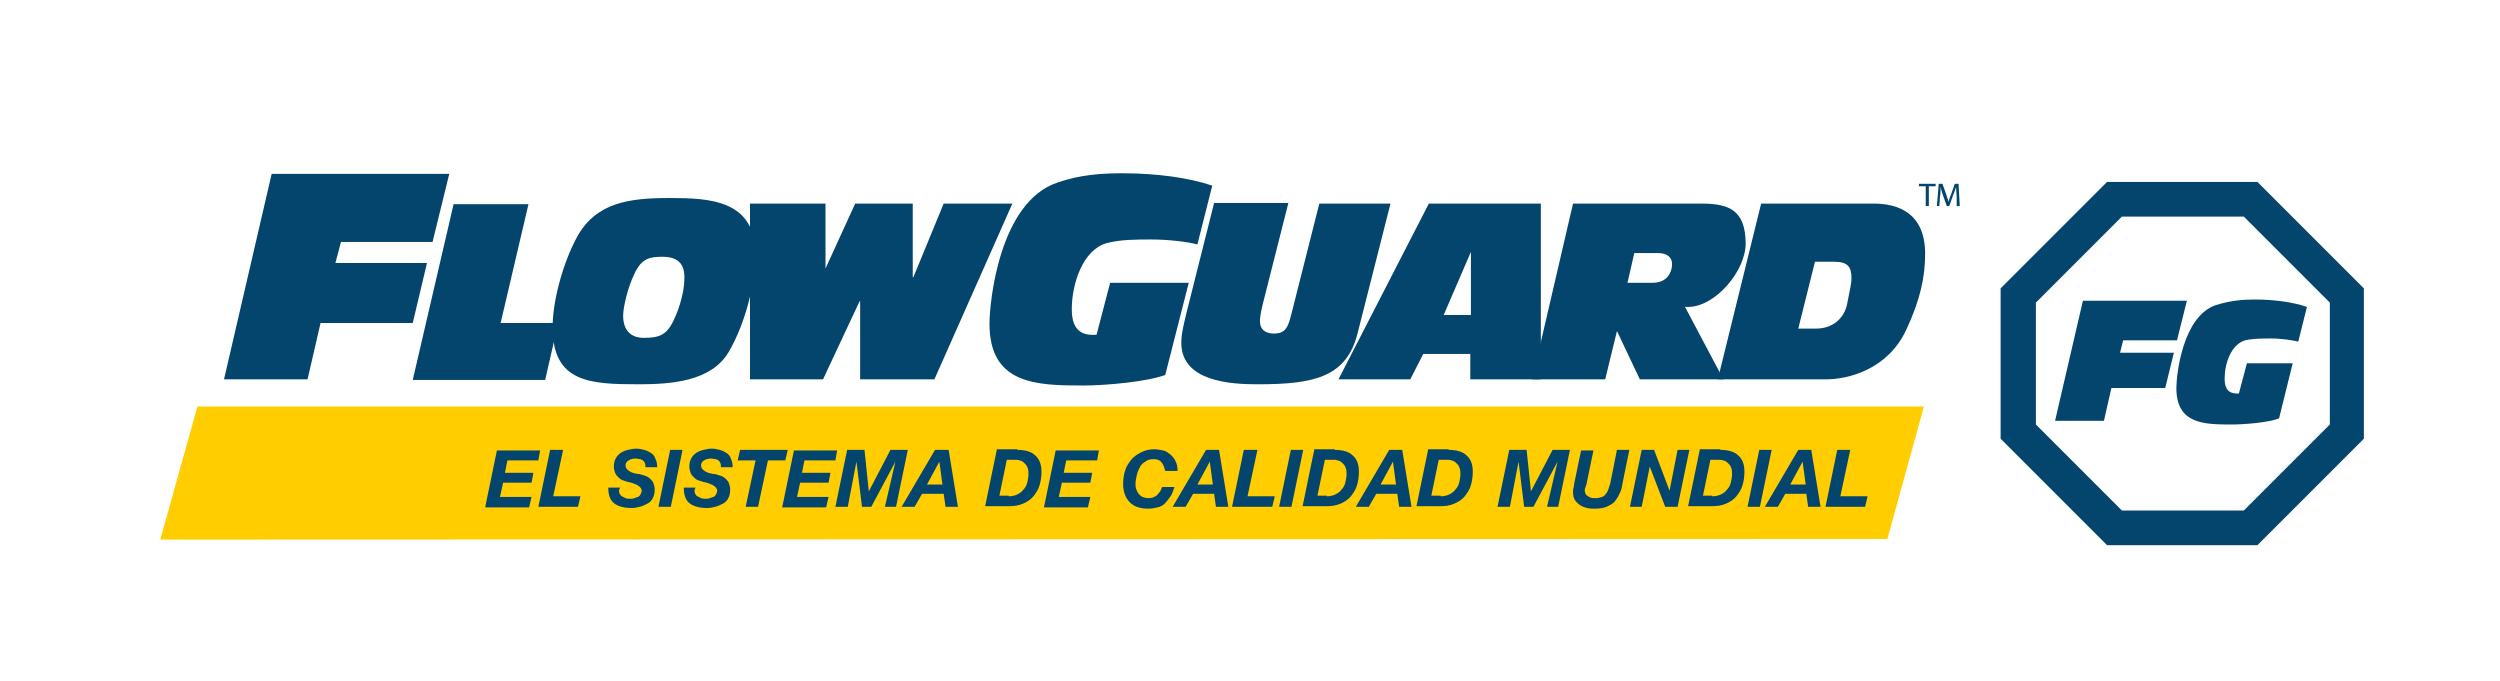 <?xml version="1.0" encoding="utf-8"?>
<!-- Generator: Adobe Illustrator 26.1.0, SVG Export Plug-In . SVG Version: 6.00 Build 0)  -->
<svg version="1.1" id="Capa_1" xmlns="http://www.w3.org/2000/svg" xmlns:xlink="http://www.w3.org/1999/xlink" x="0px" y="0px"
	 viewBox="0 0 404 110" style="enable-background:new 0 0 404 110;" xml:space="preserve">
<style type="text/css">
	.Sombra_x0020_paralela{fill:none;}
	.Resplandor_x0020_externo_x0020_5_x0020_pt_x002E_{fill:none;}
	.Neón_x0020_azul{fill:none;stroke:#8AACDA;stroke-width:7;stroke-linecap:round;stroke-linejoin:round;}
	.Resalte_x0020_cromado{fill:url(#SVGID_1_);stroke:#FFFFFF;stroke-width:0.363;stroke-miterlimit:1;}
	.A_x0020_todo_x0020_ritmo_GS{fill:#FFDD00;}
	.Alyssa_GS{fill:#A6D0E4;}
	.st0{fill:#FFCD00;}
	.st1{fill:#03456D;}
</style>
<linearGradient id="SVGID_1_" gradientUnits="userSpaceOnUse" x1="0" y1="-381" x2="6.123234e-17" y2="-382">
	<stop  offset="0" style="stop-color:#656565"/>
	<stop  offset="0.618" style="stop-color:#1B1B1B"/>
	<stop  offset="0.629" style="stop-color:#545454"/>
	<stop  offset="0.983" style="stop-color:#3E3E3E"/>
</linearGradient>
<g>
	<polygon class="st0" points="31.9,65.7 25.9,87.2 305,87.1 310.9,65.7 	"/>
	<g>
		<path class="st1" d="M43.9,28.1h28.7l-2.7,11H55.1l-0.9,3.4h14.8l-2.3,9.7H51.8l-2.1,9.1H36.2L43.9,28.1z"/>
		<path class="st1" d="M73.3,33h12.1l-4.5,19.2h9.3l-2.1,9.2H66.7L73.3,33z"/>
		<path class="st1" d="M93.3,38.2c3.1-5.5,8.4-6.2,14.9-6.2c6.5,0,13.9,0.3,13.9,9.2c0,4.1-1.5,10.8-4.3,15.6
			c-2.8,4.9-9.5,5.3-14.6,5.3c-7.9,0-13.9-0.3-13.9-9.2C89.3,48.9,90.8,42.8,93.3,38.2z M102.5,44.3c-1,2-1.8,5.3-1.8,6.7
			c0,2.9,1.8,3.6,3.3,3.6c2.6,0,3.7-0.5,4.8-2.7c0.4-0.8,1.8-3.9,1.8-7.1c0-2.1-1-3.3-3.5-3.3C105.2,41.5,103.7,41.6,102.5,44.3z"/>
		<path class="st1" d="M121.3,32.9h12.1l0,10.5l0,0l4.8-10.5h9.3l0,11.9h0.1l4.9-11.9h11.1l-12.6,28.4h-12V48.7h-0.1L133,61.3h-11.8
			V32.9z"/>
		<path class="st1" d="M188.3,60.6c-3,1.1-9.7,1.7-13.2,1.7c-7.7,0-15.2-0.2-15.2-10c0-3.5,1.6-19.7,11-22.8
			c3.7-1.3,7.3-1.5,10.5-1.5c5.4,0,10.7,0.7,14.5,2l-2.4,9.5c-1.5-0.4-4.5-0.8-7.5-0.8c-2.3,0-5,0-7.2,0.6
			c-3.8,1.1-5.6,6.5-5.6,10.7c0,4,2.3,4.2,4,4.1l2.2-8.4h12.7L188.3,60.6z"/>
		<path class="st1" d="M219.4,53.8c-1.8,7.2-7.1,8.3-16.2,8.3c-4.2,0-12.3-0.4-12.3-6.7c0-1,0.1-1.9,0.9-5.1l4.4-17.5h12l-4,15.8
			c-0.3,1.1-0.6,2.6-0.6,3.2c0,1.5,0.9,2.1,2.3,2.1c2,0,2.3-1.3,2.8-3.2l4.5-17.8h11.5L219.4,53.8z"/>
		<path class="st1" d="M230.9,32.9H249v28.4h-11.4v-4.1h-7.6l-2.1,4.1h-11.6L230.9,32.9z M237.7,40.7l-4.4,10.2h4.4V40.7z"/>
		<path class="st1" d="M254.2,32.9h20.8c4.6,0,7,1.2,7.1,6.3c0.1,4.5-4.9,10.4-9.3,10.4h-0.5l6.2,11.7H265l-3.7-7.8l-1.9,7.8h-11.8
			L254.2,32.9z M263,45.7h4c2.4,0,3.1-1.6,3.2-2.8c0.1-1.3-0.8-2-2.2-2h-3.9L263,45.7z"/>
		<path class="st1" d="M284.6,32.9h18.2c3.9,0,8.3,1.5,8.3,8.1c0,3.6-0.7,7.3-3.1,12.4c-3,6.3-9.3,7.9-12.9,7.9h-17.5L284.6,32.9z
			 M290.6,53.1h2.9c2.5,0,4.5-1.5,5-4c0.5-2.4,0.7-3.5,0.7-4.1c0-1.9-0.6-2.7-2.8-2.7h-3.1L290.6,53.1z"/>
	</g>
	<g>
		<path class="st1" d="M311.2,30.1h-1.1v-0.4h2.7v0.4h-1.1v3.2h-0.5V30.1z"/>
		<path class="st1" d="M316.2,31.8c0-0.5-0.1-1.1-0.1-1.6h0c-0.1,0.4-0.3,0.9-0.5,1.4l-0.6,1.7h-0.4l-0.6-1.7
			c-0.2-0.5-0.3-1-0.4-1.4h0c0,0.4,0,1.1-0.1,1.6l-0.1,1.5h-0.4l0.3-3.6h0.6l0.6,1.7c0.1,0.4,0.3,0.8,0.4,1.2h0
			c0.1-0.4,0.2-0.8,0.4-1.2l0.6-1.7h0.6l0.2,3.6h-0.5L316.2,31.8z"/>
	</g>
	<path class="st1" d="M364.8,29.4h-24.3l-17.2,17.2v24.3l17.2,17.2h24.3L382,70.9V46.6L364.8,29.4z M376.5,68.6l-13.9,13.9h-19.7
		l-13.9-13.9V48.9l13.9-13.9h19.7l13.9,13.9V68.6z"/>
	<g>
		<path class="st1" d="M336.6,48.6h16.8l-1.6,6.4h-8.7l-0.5,2h8.7l-1.4,5.7h-8.7l-1.2,5.3h-7.9L336.6,48.6z"/>
		<path class="st1" d="M368.3,67.6c-1.7,0.7-5.7,1-7.7,1c-4.5,0-8.9-0.1-8.9-5.9c0-2.1,1-11.6,6.4-13.4c2.2-0.7,4.3-0.9,6.2-0.9
			c3.1,0,6.2,0.4,8.5,1.2l-1.4,5.6c-0.9-0.2-2.6-0.5-4.4-0.5c-1.4,0-2.9,0-4.2,0.3c-2.3,0.7-3.3,3.8-3.3,6.2c0,2.4,1.4,2.4,2.3,2.4
			l1.3-4.9h7.4L368.3,67.6z"/>
	</g>
	<g>
		<path class="st1" d="M87.3,72.7L87,74.4h-5l-0.4,2h4.6l-0.3,1.6h-4.6l-0.5,2.3h5.1l-0.4,1.7h-7.1l1.9-9.2H87.3z"/>
		<path class="st1" d="M91,72.7l-1.6,7.5h4.4l-0.4,1.7H87l1.9-9.2H91z"/>
		<path class="st1" d="M100.1,79.7c0.1,0.2,0.2,0.4,0.4,0.5c0.2,0.1,0.4,0.2,0.6,0.3c0.2,0.1,0.5,0.1,0.8,0.1c0.2,0,0.4,0,0.6-0.1
			c0.2-0.1,0.4-0.1,0.6-0.2c0.2-0.1,0.3-0.2,0.4-0.4c0.1-0.2,0.2-0.4,0.2-0.6c0-0.2-0.1-0.4-0.2-0.5c-0.1-0.1-0.3-0.3-0.5-0.4
			c-0.2-0.1-0.5-0.2-0.7-0.3c-0.3-0.1-0.6-0.2-0.8-0.2c-0.3-0.1-0.6-0.2-0.9-0.3c-0.3-0.1-0.5-0.3-0.7-0.5s-0.4-0.4-0.5-0.7
			c-0.1-0.3-0.2-0.6-0.2-1c0-0.5,0.1-1,0.3-1.3c0.2-0.4,0.5-0.7,0.8-0.9c0.3-0.2,0.7-0.4,1.2-0.5c0.4-0.1,0.9-0.2,1.3-0.2
			c0.5,0,0.9,0.1,1.3,0.2c0.4,0.1,0.8,0.3,1.1,0.5c0.3,0.2,0.6,0.5,0.7,0.9c0.2,0.4,0.3,0.8,0.3,1.4h-1.9c0-0.3,0-0.5-0.1-0.7
			c-0.1-0.2-0.2-0.3-0.3-0.4c-0.2-0.1-0.3-0.2-0.5-0.2c-0.2,0-0.4-0.1-0.7-0.1c-0.2,0-0.4,0-0.6,0.1c-0.2,0-0.4,0.1-0.5,0.2
			c-0.2,0.1-0.3,0.2-0.4,0.4c-0.1,0.1-0.1,0.3-0.1,0.5c0,0.2,0.1,0.4,0.3,0.6c0.2,0.2,0.4,0.3,0.6,0.4c0.2,0.1,0.5,0.2,0.7,0.2
			c0.2,0.1,0.5,0.1,0.6,0.1c0.4,0.1,0.7,0.2,1,0.3c0.3,0.1,0.6,0.3,0.8,0.5c0.2,0.2,0.4,0.4,0.5,0.7c0.1,0.3,0.2,0.6,0.2,1
			c0,0.6-0.1,1-0.3,1.4c-0.2,0.4-0.5,0.7-0.9,0.9c-0.4,0.2-0.8,0.4-1.2,0.5c-0.4,0.1-0.9,0.2-1.3,0.2c-1.3,0-2.3-0.3-2.9-0.8
			c-0.6-0.5-0.9-1.3-0.9-2.5h1.9C100,79.2,100,79.4,100.1,79.7z"/>
		<path class="st1" d="M110.3,72.7l-1.9,9.2h-2l1.9-9.2H110.3z"/>
		<path class="st1" d="M112.3,79.7c0.1,0.2,0.2,0.4,0.4,0.5c0.2,0.1,0.4,0.2,0.6,0.3c0.2,0.1,0.5,0.1,0.8,0.1c0.2,0,0.4,0,0.6-0.1
			c0.2-0.1,0.4-0.1,0.6-0.2c0.2-0.1,0.3-0.2,0.4-0.4c0.1-0.2,0.2-0.4,0.2-0.6c0-0.2-0.1-0.4-0.2-0.5c-0.1-0.1-0.3-0.3-0.5-0.4
			c-0.2-0.1-0.5-0.2-0.7-0.3c-0.3-0.1-0.6-0.2-0.8-0.2c-0.3-0.1-0.6-0.2-0.9-0.3c-0.3-0.1-0.5-0.3-0.7-0.5c-0.2-0.2-0.4-0.4-0.5-0.7
			c-0.1-0.3-0.2-0.6-0.2-1c0-0.5,0.1-1,0.3-1.3c0.2-0.4,0.5-0.7,0.8-0.9c0.3-0.2,0.7-0.4,1.2-0.5c0.4-0.1,0.9-0.2,1.3-0.2
			c0.5,0,0.9,0.1,1.3,0.2c0.4,0.1,0.8,0.3,1.1,0.5c0.3,0.2,0.6,0.5,0.7,0.9c0.2,0.4,0.3,0.8,0.3,1.4h-1.9c0-0.3,0-0.5-0.1-0.7
			c-0.1-0.2-0.2-0.3-0.3-0.4c-0.2-0.1-0.3-0.2-0.5-0.2c-0.2,0-0.4-0.1-0.7-0.1c-0.2,0-0.4,0-0.6,0.1c-0.2,0-0.4,0.1-0.5,0.2
			c-0.2,0.1-0.3,0.2-0.4,0.4c-0.1,0.1-0.1,0.3-0.1,0.5c0,0.2,0.1,0.4,0.3,0.6c0.2,0.2,0.4,0.3,0.6,0.4c0.2,0.1,0.5,0.2,0.7,0.2
			c0.2,0.1,0.5,0.1,0.6,0.1c0.4,0.1,0.7,0.2,1,0.3c0.3,0.1,0.6,0.3,0.8,0.5c0.2,0.2,0.4,0.4,0.5,0.7c0.1,0.3,0.2,0.6,0.2,1
			c0,0.6-0.1,1-0.3,1.4c-0.2,0.4-0.5,0.7-0.9,0.9c-0.4,0.2-0.8,0.4-1.2,0.5c-0.4,0.1-0.9,0.2-1.3,0.2c-1.3,0-2.3-0.3-2.9-0.8
			c-0.6-0.5-0.9-1.3-0.9-2.5h1.9C112.2,79.2,112.2,79.4,112.3,79.7z"/>
		<path class="st1" d="M119.2,74.4l0.4-1.7h7.7l-0.4,1.7h-2.8l-1.6,7.5h-2l1.6-7.5H119.2z"/>
		<path class="st1" d="M135.3,72.7l-0.3,1.7h-5l-0.4,2h4.6l-0.3,1.6h-4.6l-0.5,2.3h5.1l-0.4,1.7h-7.1l1.9-9.2H135.3z"/>
		<path class="st1" d="M139.7,72.7l0.7,6.7h0l3.5-6.7h2.8l-1.9,9.2H143l1.7-7.3h0l-3.9,7.3h-1.5l-0.9-7.3h0l-1.4,7.3H135l1.9-9.2
			H139.7z"/>
		<path class="st1" d="M153.3,72.7l1.5,9.2h-2l-0.3-2.1H149l-1.2,2.1h-2.1l5.4-9.2H153.3z M152.3,78.3l-0.5-3.7h0l-2,3.7H152.3z"/>
		<path class="st1" d="M164.4,72.7c1.3,0,2.3,0.3,2.9,0.9c0.7,0.6,1,1.5,1,2.6c0,0.8-0.1,1.5-0.3,2.2c-0.2,0.7-0.6,1.3-1,1.8
			c-0.4,0.5-1,0.9-1.7,1.2c-0.7,0.3-1.4,0.4-2.3,0.4h-3.8l1.9-9.2H164.4z M163,80.2c0.5,0,1-0.1,1.4-0.3c0.4-0.2,0.7-0.4,1-0.8
			c0.3-0.3,0.5-0.7,0.6-1.1c0.1-0.4,0.2-0.9,0.2-1.4c0-0.3,0-0.6-0.1-0.9c-0.1-0.3-0.2-0.5-0.4-0.7c-0.2-0.2-0.4-0.4-0.6-0.5
			c-0.3-0.1-0.6-0.2-0.9-0.2h-1.5l-1.2,5.8H163z"/>
		<path class="st1" d="M177.6,72.7l-0.3,1.7h-5l-0.4,2h4.6l-0.3,1.6h-4.6l-0.5,2.3h5.1l-0.4,1.7h-7.1l1.9-9.2H177.6z"/>
		<path class="st1" d="M187.6,74.6c-0.3-0.3-0.7-0.4-1.2-0.4c-0.5,0-1,0.1-1.3,0.4c-0.4,0.2-0.7,0.5-0.9,0.9
			c-0.2,0.4-0.4,0.8-0.5,1.3c-0.1,0.5-0.2,0.9-0.2,1.3c0,0.3,0,0.6,0.1,0.9c0.1,0.3,0.2,0.5,0.4,0.8c0.2,0.2,0.4,0.4,0.6,0.5
			c0.3,0.1,0.6,0.2,0.9,0.2c0.3,0,0.5,0,0.8-0.1c0.2-0.1,0.5-0.2,0.7-0.4c0.2-0.2,0.3-0.4,0.5-0.6c0.1-0.2,0.2-0.5,0.3-0.7h2
			c-0.2,0.6-0.4,1.2-0.7,1.6c-0.3,0.4-0.6,0.8-0.9,1.1c-0.3,0.3-0.7,0.5-1.2,0.6c-0.4,0.1-0.9,0.2-1.4,0.2c-1.3,0-2.3-0.3-3-1
			c-0.7-0.7-1.1-1.7-1.1-3c0-0.7,0.1-1.5,0.3-2.1c0.2-0.7,0.6-1.3,1-1.8c0.4-0.5,1-0.9,1.6-1.2c0.6-0.3,1.3-0.5,2.1-0.5
			c0.5,0,1,0.1,1.5,0.2c0.5,0.1,0.8,0.4,1.2,0.7c0.3,0.3,0.6,0.6,0.8,1.1c0.2,0.4,0.3,0.9,0.3,1.5h-2
			C188.1,75.3,187.9,74.9,187.6,74.6z"/>
		<path class="st1" d="M197,72.7l1.5,9.2h-2l-0.3-2.1h-3.4l-1.2,2.1h-2.1l5.4-9.2H197z M196,78.3l-0.5-3.7h0l-2,3.7H196z"/>
		<path class="st1" d="M203.2,72.7l-1.6,7.5h4.4l-0.4,1.7h-6.5l1.9-9.2H203.2z"/>
		<path class="st1" d="M210.6,72.7l-1.9,9.2h-2l1.9-9.2H210.6z"/>
		<path class="st1" d="M215.7,72.7c1.3,0,2.3,0.3,2.9,0.9c0.7,0.6,1,1.5,1,2.6c0,0.8-0.1,1.5-0.3,2.2c-0.2,0.7-0.6,1.3-1,1.8
			c-0.4,0.5-1,0.9-1.7,1.2c-0.7,0.3-1.4,0.4-2.3,0.4h-3.8l1.9-9.2H215.7z M214.4,80.2c0.5,0,1-0.1,1.4-0.3c0.4-0.2,0.7-0.4,1-0.8
			c0.3-0.3,0.5-0.7,0.6-1.1c0.1-0.4,0.2-0.9,0.2-1.4c0-0.3,0-0.6-0.1-0.9c-0.1-0.3-0.2-0.5-0.4-0.7c-0.2-0.2-0.4-0.4-0.6-0.5
			c-0.3-0.1-0.6-0.2-0.9-0.2h-1.5l-1.2,5.8H214.4z"/>
		<path class="st1" d="M226.6,72.7l1.5,9.2h-2l-0.3-2.1h-3.4l-1.2,2.1h-2.1l5.4-9.2H226.6z M225.6,78.3l-0.5-3.7h0l-2,3.7H225.6z"/>
		<path class="st1" d="M234.1,72.7c1.3,0,2.3,0.3,2.9,0.9c0.7,0.6,1,1.5,1,2.6c0,0.8-0.1,1.5-0.3,2.2c-0.2,0.7-0.6,1.3-1,1.8
			c-0.4,0.5-1,0.9-1.7,1.2c-0.7,0.3-1.4,0.4-2.3,0.4h-3.8l1.9-9.2H234.1z M232.8,80.2c0.5,0,1-0.1,1.4-0.3c0.4-0.2,0.7-0.4,1-0.8
			c0.3-0.3,0.5-0.7,0.6-1.1c0.1-0.4,0.2-0.9,0.2-1.4c0-0.3,0-0.6-0.1-0.9c-0.1-0.3-0.2-0.5-0.4-0.7c-0.2-0.2-0.4-0.4-0.6-0.5
			c-0.3-0.1-0.6-0.2-0.9-0.2h-1.5l-1.2,5.8H232.8z"/>
		<path class="st1" d="M246.7,72.7l0.7,6.7h0l3.5-6.7h2.8l-1.9,9.2H250l1.7-7.3h0l-3.9,7.3h-1.5l-0.9-7.3h0l-1.4,7.3H242l1.9-9.2
			H246.7z"/>
		<path class="st1" d="M261.7,79.8c-0.2,0.5-0.5,0.9-0.8,1.3c-0.3,0.3-0.8,0.6-1.3,0.8c-0.5,0.2-1.1,0.3-1.8,0.3
			c-0.4,0-0.9,0-1.3-0.1c-0.4-0.1-0.8-0.2-1.2-0.5c-0.3-0.2-0.6-0.5-0.8-0.8c-0.2-0.3-0.3-0.8-0.3-1.3c0-0.2,0-0.5,0.1-0.7
			c0-0.2,0.1-0.5,0.1-0.7l1.1-5.3h2l-1.1,5.3c0,0.1,0,0.2-0.1,0.3c0,0.1,0,0.2-0.1,0.3c0,0.1,0,0.2-0.1,0.3c0,0.1,0,0.2,0,0.3
			c0,0.1,0,0.2,0.1,0.4c0,0.1,0.1,0.3,0.3,0.4c0.1,0.1,0.3,0.2,0.5,0.3c0.2,0.1,0.5,0.1,0.9,0.1c0.4,0,0.7-0.1,1-0.2
			c0.3-0.1,0.5-0.3,0.6-0.5c0.2-0.2,0.3-0.4,0.4-0.7c0.1-0.3,0.2-0.6,0.3-0.9l1.1-5.5h2l-1.1,5.4C262.1,78.7,262,79.3,261.7,79.8z"
			/>
		<path class="st1" d="M267.3,72.7l2.5,6.6h0l1.3-6.6h1.9l-1.9,9.2h-2l-2.5-6.5h0l-1.3,6.5h-1.9l1.9-9.2H267.3z"/>
		<path class="st1" d="M278,72.7c1.3,0,2.3,0.3,2.9,0.9c0.7,0.6,1,1.5,1,2.6c0,0.8-0.1,1.5-0.3,2.2c-0.2,0.7-0.6,1.3-1,1.8
			c-0.4,0.5-1,0.9-1.7,1.2c-0.7,0.3-1.4,0.4-2.3,0.4h-3.8l1.9-9.2H278z M276.7,80.2c0.5,0,1-0.1,1.4-0.3c0.4-0.2,0.7-0.4,1-0.8
			c0.3-0.3,0.5-0.7,0.6-1.1c0.1-0.4,0.2-0.9,0.2-1.4c0-0.3,0-0.6-0.1-0.9c-0.1-0.3-0.2-0.5-0.4-0.7c-0.2-0.2-0.4-0.4-0.6-0.5
			c-0.3-0.1-0.6-0.2-0.9-0.2h-1.5l-1.2,5.8H276.7z"/>
		<path class="st1" d="M286.3,72.7l-1.9,9.2h-2l1.9-9.2H286.3z"/>
		<path class="st1" d="M292.7,72.7l1.5,9.2h-2l-0.3-2.1h-3.4l-1.2,2.1h-2.1l5.4-9.2H292.7z M291.8,78.3l-0.5-3.7h0l-2,3.7H291.8z"/>
		<path class="st1" d="M299,72.7l-1.6,7.5h4.4l-0.4,1.7H295l1.9-9.2H299z"/>
	</g>
</g>
</svg>
